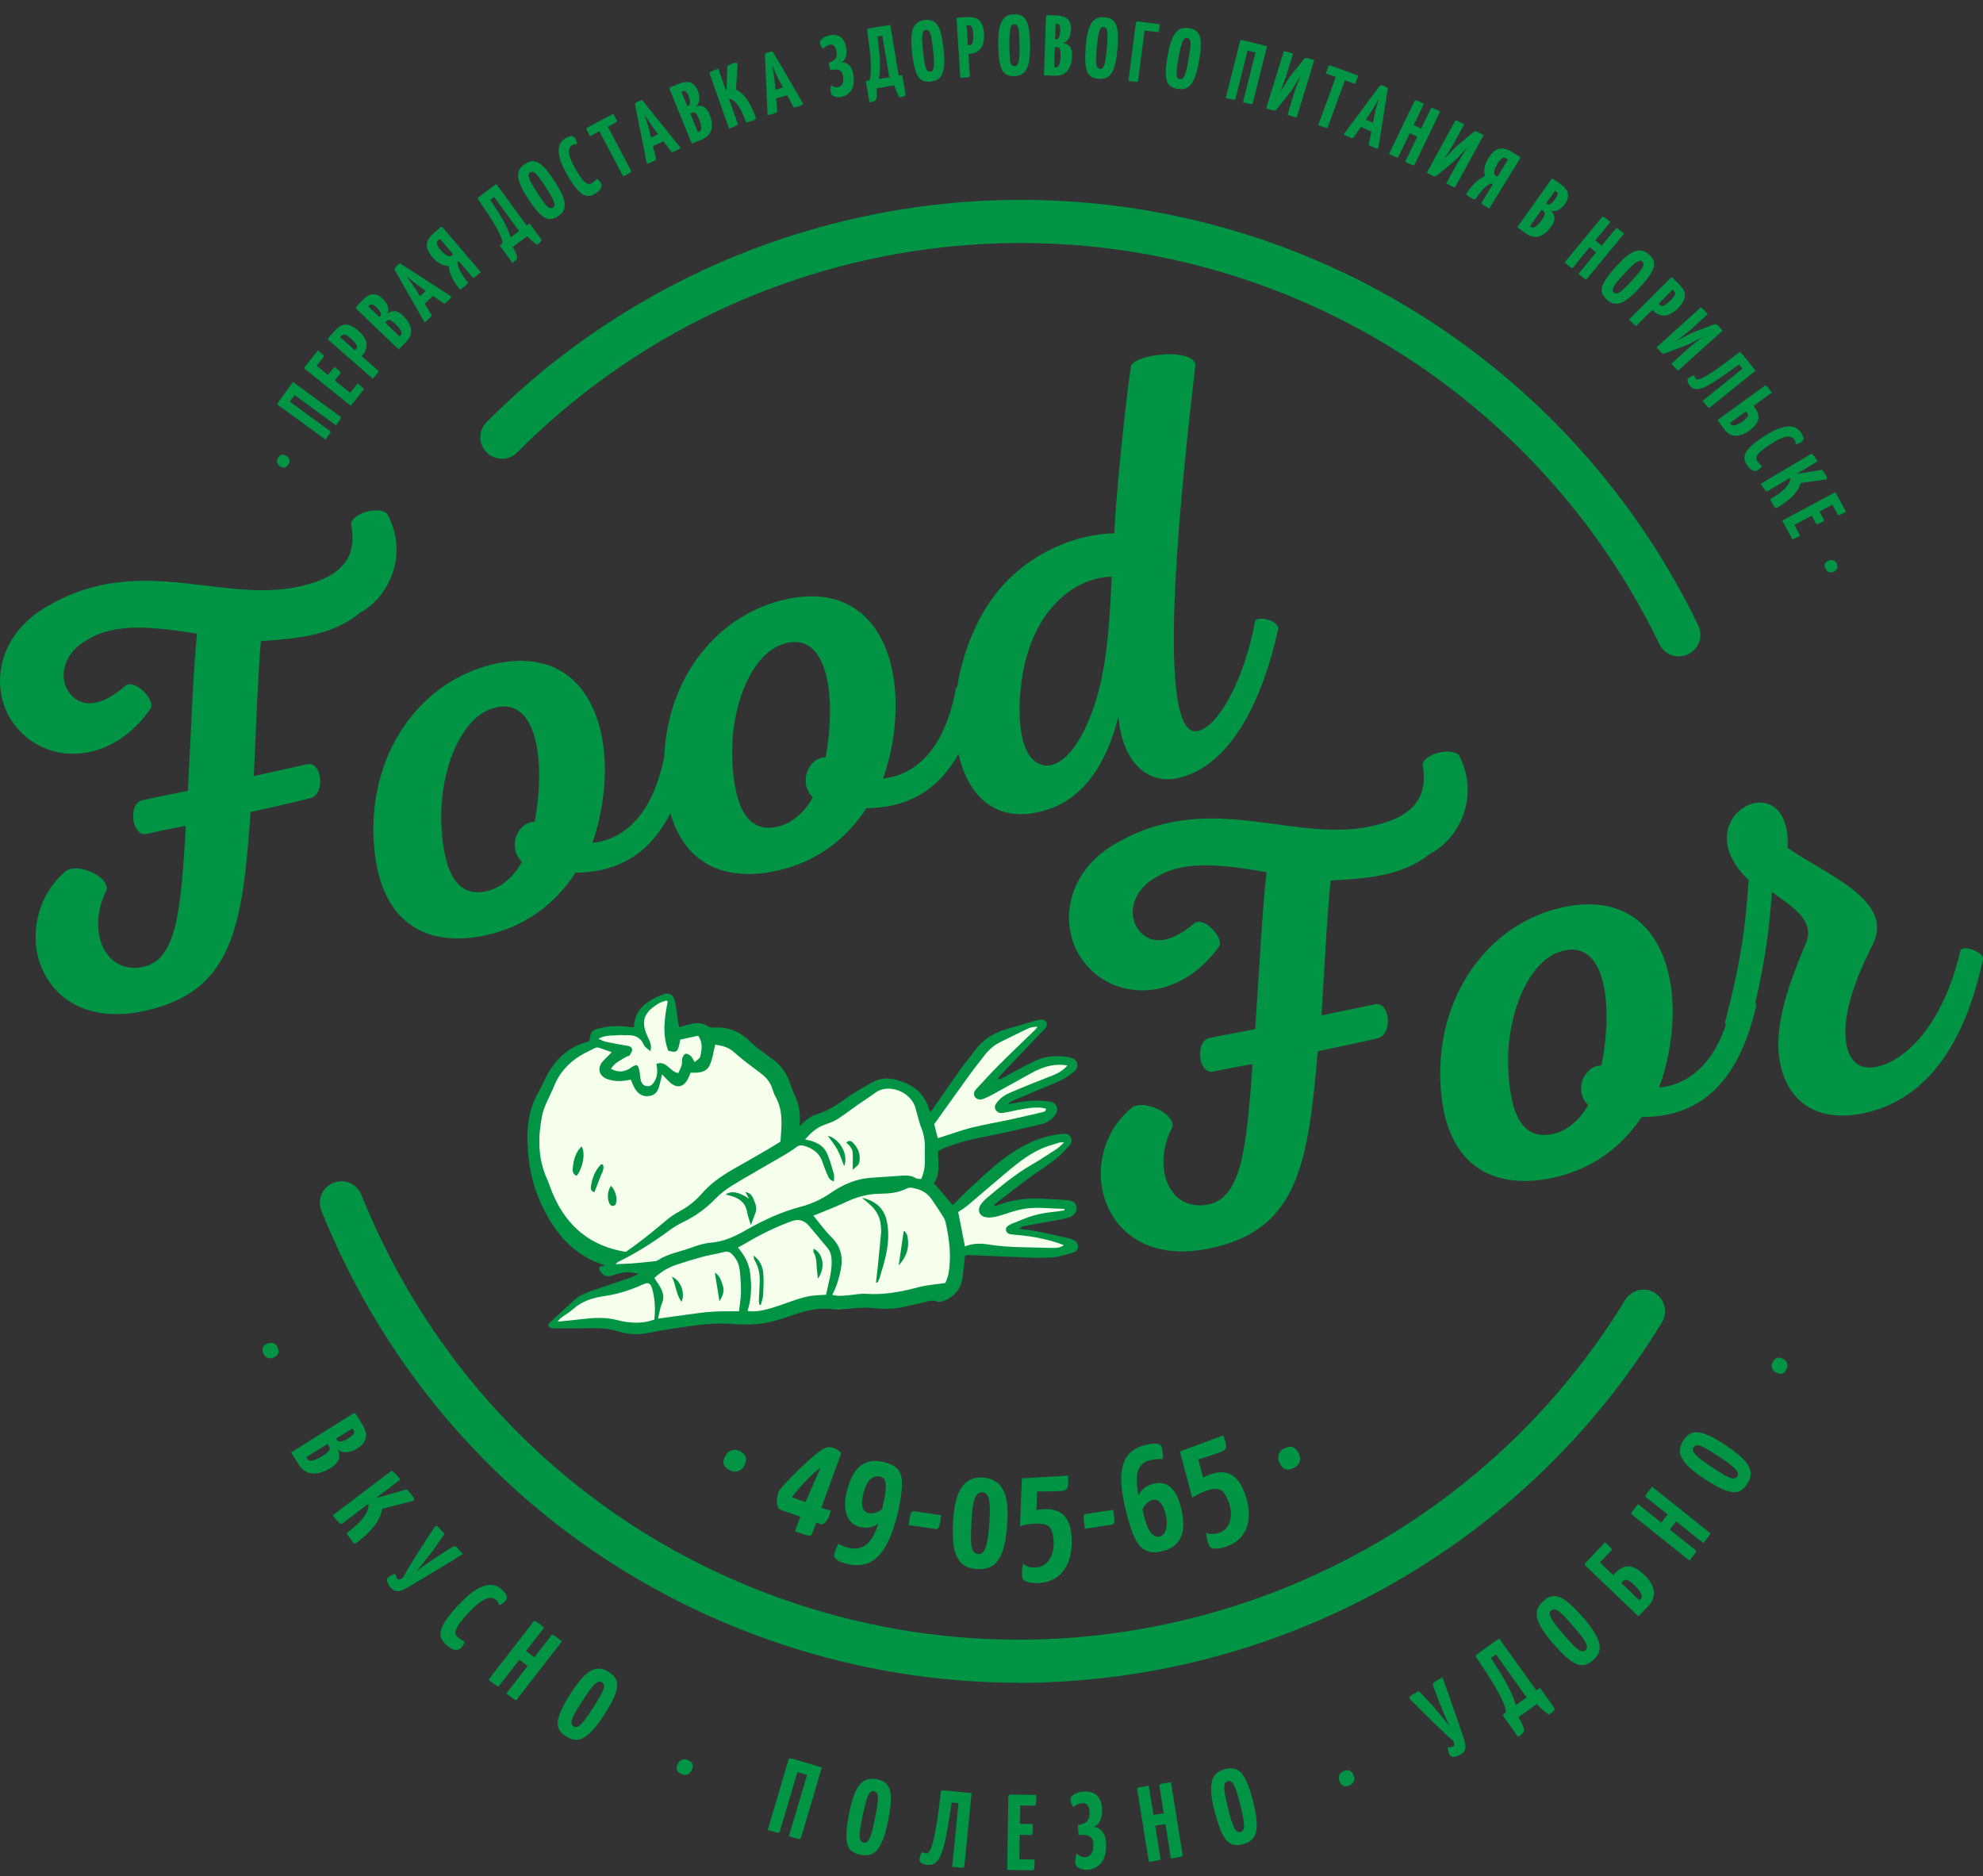 <?xml version="1.0" encoding="UTF-8"?> <svg xmlns="http://www.w3.org/2000/svg" width="130" height="123" viewBox="0 0 130 123" fill="none"><rect x="0" y="0" width="130" height="123" fill="#333333" stroke="none"/><path d="M2.354 61.855C2.22 60.14 2.841 58.383 4.267 57.141C4.973 56.498 7.118 57.402 6.998 58.319C5.587 61.099 6.963 64 9.489 63.358C11.634 62.8 11.867 59.469 12.185 54.134C11.444 54.261 10.287 54.515 9.588 54.67C8.663 54.875 8.325 52.638 9.376 52.448C10.301 52.243 11.43 52.031 12.319 51.834C12.573 46.957 12.665 44.064 12.912 41.538C10.138 41.1 7.605 40.811 5.819 41.89C4.182 42.737 3.879 44.269 4.408 45.2C5.001 46.245 6.306 46.64 8.205 44.967C8.861 44.459 10.145 45.87 9.898 46.414C7.231 50.288 2.87 50.161 0.894 47.437C-0.673 45.313 -0.348 41.636 3.223 39.675C9.44 36.111 14.923 39.837 20.209 38.298C22.58 37.649 23.42 36.33 23.017 34.353C23.067 33.655 24.817 33.147 25.374 33.669C26.793 36.231 25.6 39.089 23.582 40.183C21.768 41.679 19.461 41.869 17.104 42.024C16.899 44.382 16.835 46.661 16.638 50.874L20.11 50.105C21.105 49.844 21.352 52.059 20.357 52.321C19.249 52.61 17.661 52.956 16.426 53.231C15.904 60.761 15.255 64.953 9.588 66.244C5.078 67.281 2.616 64.755 2.34 61.855H2.354Z" fill="#009444"></path><path d="M38.838 55.263C40.771 55.037 42.804 53.612 43.601 49.349C43.728 48.834 45.245 49.272 45.125 49.822C43.834 55.863 40.679 57.168 37.73 57.211C36.368 59.293 34.42 60.739 31.872 61.304C28.125 62.136 24.618 60.725 24.477 54.6C24.378 49.032 27.737 44.642 32.275 43.556C39.12 41.918 40.919 49.13 38.838 55.263ZM28.923 53.654C28.986 56.152 29.487 58.954 31.887 58.425C32.853 58.213 33.7 57.458 34.215 56.491C33.234 55.531 33.919 53.887 35.055 53.873C35.775 49.984 35.246 45.609 32.388 46.407C30.136 47.028 28.866 50.627 28.93 53.654H28.923Z" fill="#009444"></path><path d="M57.907 51.036C59.841 50.811 61.873 49.385 62.671 45.123C62.798 44.608 64.315 45.045 64.195 45.596C62.904 51.636 59.749 52.942 56.799 52.984C55.437 55.066 53.49 56.513 50.942 57.077C47.195 57.91 43.687 56.499 43.539 50.373C43.44 44.805 46.8 40.416 51.337 39.329C58.182 37.692 59.982 44.904 57.9 51.036H57.907ZM47.992 49.428C48.056 51.926 48.557 54.727 50.956 54.198C51.923 53.986 52.77 53.231 53.285 52.264C52.304 51.305 52.989 49.66 54.125 49.646C54.844 45.758 54.315 41.383 51.457 42.18C49.206 42.801 47.936 46.4 47.999 49.428H47.992Z" fill="#009444"></path><path d="M78.369 23.902C77.663 30.049 75.476 48.679 78.546 47.917C80.042 47.543 81.672 44.106 82.265 40.776C82.392 40.26 83.916 40.733 83.789 41.248C82.808 45.758 80.747 50.182 77.282 50.994C75.243 51.488 73.57 49.957 73.316 46.972C72.681 49.583 71.256 52.49 68.221 53.203C62.505 54.636 61.193 46.703 64.043 40.924C66.118 36.577 70.303 35.003 73.048 34.961C73.21 31.849 73.761 26.662 74.142 23.987C74.488 23.183 78.172 22.808 78.376 23.902H78.369ZM67.445 42.568C66.612 45.024 66.457 49.427 68.137 50.07C69.583 50.761 71.475 48.319 72.286 44.128C72.597 42.603 72.78 40.331 72.872 37.805C70.896 37.84 68.546 39.294 67.445 42.568Z" fill="#009444"></path><path d="M66.771 110.309C62.311 110.309 57.801 109.702 53.362 108.439C38.578 104.24 26.807 93.64 21.07 79.371C20.78 78.651 21.126 77.826 21.853 77.536C22.573 77.247 23.399 77.593 23.688 78.32C29.101 91.777 40.194 101.77 54.132 105.729C74.166 111.417 95.711 102.984 106.537 85.221C106.939 84.558 107.807 84.346 108.477 84.748C109.141 85.151 109.353 86.026 108.95 86.689C99.868 101.6 83.665 110.316 66.771 110.316V110.309Z" fill="#009444"></path><path d="M110.057 43.034C109.535 43.034 109.027 42.737 108.787 42.236C103.014 30.268 92.379 21.327 79.606 17.699C63.347 13.077 45.832 17.664 33.906 29.661C33.355 30.211 32.466 30.218 31.908 29.661C31.351 29.104 31.351 28.221 31.908 27.664C44.562 14.94 63.142 10.078 80.383 14.975C93.932 18.822 105.209 28.313 111.335 41.002C111.673 41.7 111.377 42.547 110.678 42.886C110.481 42.984 110.269 43.027 110.064 43.027L110.057 43.034Z" fill="#009444"></path><path d="M18.225 30.013C18.387 29.759 18.578 29.766 18.789 29.893C18.973 30.013 19.05 30.232 18.909 30.444C18.74 30.705 18.571 30.705 18.359 30.564C18.175 30.444 18.091 30.218 18.225 30.006V30.013Z" fill="#009444"></path><path d="M19.313 25.899L19.003 26.33L21.621 28.242C21.713 28.306 21.706 28.313 21.339 28.821L18.241 26.556C18.149 26.492 18.156 26.478 18.523 25.977L19.207 25.039L22.305 27.304C22.397 27.367 22.39 27.374 22.023 27.883L19.313 25.899Z" fill="#009444"></path><path d="M22.947 25.759L23.448 25.137C23.864 25.469 23.885 25.49 23.815 25.575L22.996 26.598L20.004 24.199C20.004 24.199 19.919 24.121 19.99 24.037L20.837 22.978C21.232 23.296 21.274 23.331 21.204 23.416L20.752 23.98L21.5 24.58L21.931 24.051C22.298 24.347 22.382 24.411 22.312 24.495L21.952 24.947L22.954 25.751L22.947 25.759Z" fill="#009444"></path><path d="M21.89 21.744C22.355 21.208 22.793 21.073 23.491 21.68C24.261 22.351 24.084 22.922 23.738 23.318L23.71 23.346L24.769 24.277C24.854 24.355 24.854 24.355 24.437 24.828L21.551 22.301C21.494 22.252 21.48 22.217 21.544 22.139L21.89 21.737V21.744ZM23.343 22.88C23.456 22.746 23.435 22.577 22.962 22.16C22.694 21.92 22.511 21.864 22.398 21.998L22.299 22.111L23.273 22.965L23.35 22.88H23.343Z" fill="#009444"></path><path d="M23.376 20.247C23.32 20.197 23.32 20.141 23.404 20.056L23.786 19.661C24.11 19.322 24.555 19.075 25.084 19.583C25.5 19.979 25.522 20.381 25.373 20.585C25.585 20.402 25.938 20.226 26.411 20.684C26.947 21.199 27.18 21.828 26.651 22.378L26.143 22.914L23.376 20.261V20.247ZM24.865 20.783L24.943 20.705C25.035 20.607 24.943 20.402 24.703 20.176C24.421 19.901 24.301 19.915 24.23 19.993L24.138 20.084L24.865 20.776V20.783ZM26.199 22.06L26.277 21.976C26.397 21.849 26.277 21.581 25.938 21.263C25.571 20.91 25.458 20.931 25.338 21.058L25.253 21.15L26.199 22.06Z" fill="#009444"></path><path d="M29.537 19.407C29.6 19.45 29.593 19.506 29.41 19.683C29.346 19.739 29.262 19.824 29.135 19.923L28.387 19.401L27.843 19.916L28.267 20.6C28.309 20.671 28.323 20.706 28.14 20.882C28.076 20.939 27.949 21.052 27.836 21.143L25.888 17.714C25.839 17.643 25.888 17.552 25.994 17.453C26.072 17.382 26.157 17.305 26.227 17.262L29.544 19.407H29.537ZM27.907 19.069L27.469 18.758C27.222 18.582 26.898 18.321 26.629 18.081C26.841 18.363 27.088 18.702 27.25 18.963L27.533 19.422L27.907 19.069Z" fill="#009444"></path><path d="M30.032 17.162C30.032 17.162 29.996 17.191 29.982 17.205C30.018 17.445 30.088 17.755 30.617 18.447C30.688 18.531 30.695 18.567 30.49 18.743C30.413 18.807 30.279 18.912 30.166 18.997C29.58 18.305 29.425 17.734 29.411 17.43C29.114 17.445 28.726 17.296 28.359 16.873C27.759 16.167 27.929 15.709 28.472 15.25L28.874 14.904C28.959 14.834 29.03 14.918 29.03 14.918L31.521 17.84C31.034 18.256 31.041 18.249 30.963 18.164L30.081 17.127L30.032 17.169V17.162ZM28.846 15.666C28.846 15.666 28.79 15.694 28.719 15.751C28.585 15.864 28.613 16.069 28.846 16.344C29.185 16.746 29.404 16.831 29.545 16.788C29.573 16.781 29.601 16.767 29.622 16.746C29.679 16.697 29.693 16.654 29.693 16.654L28.846 15.659V15.666Z" fill="#009444"></path><path d="M32.544 12.075L34.527 14.785L34.718 14.644L35.452 15.646C35.557 15.794 35.452 15.864 35.205 16.048C35.014 15.9 34.809 15.759 34.562 15.491L33.61 16.189C33.793 16.507 33.857 16.648 33.899 16.817C33.934 16.965 33.843 17.05 33.596 17.227L32.819 16.168C32.749 16.069 32.805 16.048 32.953 15.928C32.862 15.349 32.361 14.545 31.352 13.077C31.281 12.985 31.274 12.992 31.796 12.611L32.53 12.068L32.544 12.075ZM34.033 15.152L32.396 12.922L32.142 13.105C32.848 14.15 33.271 14.877 33.476 15.554L34.033 15.145V15.152Z" fill="#009444"></path><path d="M34.414 10.748C35.028 10.346 35.487 10.55 36.341 11.856C37.209 13.182 37.202 13.768 36.581 14.171C35.96 14.573 35.522 14.41 34.612 13.013C33.772 11.729 33.807 11.143 34.414 10.748ZM36.249 13.606C36.482 13.458 36.312 13.091 35.769 12.258C35.233 11.439 35.007 11.143 34.746 11.305C34.527 11.447 34.682 11.813 35.289 12.738C35.769 13.472 36.009 13.761 36.249 13.606Z" fill="#009444"></path><path d="M37.711 9.076C37.788 9.21 37.817 9.344 37.824 9.45C37.739 9.443 37.626 9.45 37.52 9.513C37.245 9.676 37.139 10.078 37.76 11.136C38.261 11.983 38.515 12.174 38.791 12.012C38.939 11.92 39.066 11.821 39.129 11.715C39.214 11.772 39.32 11.877 39.39 11.99C39.524 12.216 39.376 12.484 39.009 12.703C38.459 13.028 38.021 12.88 37.217 11.518C36.278 9.923 36.638 9.316 37.076 9.062C37.492 8.822 37.619 8.928 37.704 9.076H37.711Z" fill="#009444"></path><path d="M40.208 7.452L40.427 7.869C40.469 7.946 40.448 7.981 40.377 8.024L39.848 8.306L41.365 11.178C41.415 11.277 41.408 11.284 40.857 11.573L39.291 8.602L38.684 8.927L38.465 8.511C38.43 8.44 38.444 8.398 38.514 8.355L40.208 7.459V7.452Z" fill="#009444"></path><path d="M44.584 9.626C44.634 9.683 44.606 9.739 44.38 9.845C44.302 9.88 44.196 9.93 44.041 9.993L43.491 9.259L42.813 9.577L42.997 10.36C43.018 10.438 43.018 10.48 42.785 10.593C42.707 10.629 42.552 10.699 42.411 10.741L41.635 6.874C41.613 6.79 41.684 6.719 41.811 6.662C41.91 6.62 42.016 6.578 42.093 6.557L44.577 9.633L44.584 9.626ZM43.138 8.801L42.82 8.37C42.637 8.123 42.418 7.777 42.234 7.467C42.347 7.806 42.481 8.201 42.552 8.497L42.679 9.02L43.145 8.801H43.138Z" fill="#009444"></path><path d="M43.906 5.857C43.878 5.787 43.892 5.737 44.012 5.695L44.527 5.483C44.965 5.307 45.465 5.264 45.741 5.942C45.959 6.471 45.818 6.852 45.6 6.972C45.868 6.895 46.263 6.873 46.51 7.487C46.792 8.179 46.743 8.842 46.037 9.132L45.353 9.414L43.906 5.864V5.857ZM45.049 6.951L45.148 6.909C45.275 6.859 45.268 6.626 45.148 6.33C45 5.963 44.887 5.928 44.795 5.97L44.675 6.02L45.056 6.951H45.049ZM45.748 8.659L45.854 8.616C46.016 8.553 46.009 8.257 45.833 7.826C45.642 7.353 45.529 7.332 45.367 7.396L45.254 7.445L45.748 8.659Z" fill="#009444"></path><path d="M47.675 4.333C47.809 4.248 47.943 4.191 48.042 4.156C48.254 4.079 48.352 4.093 48.352 4.213L48.254 5.871C48.769 6.097 49.206 6.746 49.545 7.692C49.58 7.79 49.545 7.826 49.34 7.903C49.206 7.953 49.065 7.995 48.91 8.037C48.684 7.388 48.409 6.774 47.985 6.541C47.922 6.506 47.851 6.485 47.788 6.478L48.367 8.115C48.39 8.186 48.2 8.292 47.795 8.433L46.518 4.812C46.494 4.742 46.685 4.636 47.089 4.495L47.626 6.019L47.682 4.333H47.675Z" fill="#009444"></path><path d="M52.629 6.775C52.664 6.838 52.629 6.888 52.389 6.965C52.304 6.986 52.191 7.022 52.036 7.057L51.606 6.245L50.886 6.457L50.95 7.262C50.95 7.339 50.95 7.382 50.709 7.459C50.625 7.48 50.462 7.523 50.321 7.551L50.145 3.613C50.138 3.529 50.215 3.472 50.357 3.43C50.462 3.401 50.568 3.373 50.653 3.366L52.643 6.782L52.629 6.775ZM51.331 5.737L51.077 5.265C50.935 4.996 50.766 4.615 50.632 4.284C50.695 4.636 50.759 5.046 50.787 5.349L50.83 5.886L51.324 5.737H51.331Z" fill="#009444"></path><path d="M54.322 4.108C54.661 3.988 54.95 3.882 54.823 3.296C54.752 2.972 54.576 2.894 54.392 2.936C54.202 2.979 54.054 3.085 53.962 3.212C53.863 3.092 53.779 2.965 53.75 2.816C53.722 2.703 53.877 2.428 54.392 2.315C54.936 2.195 55.324 2.456 55.444 3.007C55.564 3.55 55.444 3.826 55.31 3.967C55.282 3.995 55.253 4.051 55.141 4.094C55.211 4.08 55.267 4.08 55.31 4.087C55.514 4.122 55.811 4.277 55.917 4.771C56.136 5.773 55.691 6.239 55.162 6.352C54.802 6.43 54.512 6.288 54.463 6.07C54.435 5.928 54.449 5.731 54.47 5.59C54.632 5.696 54.788 5.752 54.964 5.71C55.162 5.667 55.366 5.442 55.253 4.926C55.162 4.51 54.816 4.517 54.428 4.602L54.322 4.108Z" fill="#009444"></path><path d="M58.366 1.652L58.917 4.961L59.15 4.919L59.354 6.14C59.382 6.316 59.255 6.337 58.952 6.387C58.846 6.168 58.733 5.949 58.634 5.596L57.47 5.787C57.491 6.154 57.484 6.309 57.449 6.479C57.413 6.627 57.294 6.662 56.997 6.711L56.778 5.42C56.757 5.3 56.821 5.307 57.004 5.265C57.181 4.707 57.096 3.762 56.856 1.997C56.835 1.884 56.828 1.884 57.463 1.779L58.366 1.63V1.652ZM58.303 5.067L57.844 2.343L57.533 2.393C57.689 3.642 57.745 4.488 57.618 5.18L58.296 5.067H58.303Z" fill="#009444"></path><path d="M60.632 1.314C61.359 1.229 61.676 1.624 61.853 3.17C62.029 4.743 61.761 5.265 61.027 5.343C60.293 5.428 59.976 5.082 59.792 3.424C59.623 1.899 59.912 1.391 60.639 1.314H60.632ZM60.985 4.694C61.26 4.666 61.281 4.263 61.168 3.268C61.055 2.294 60.992 1.927 60.688 1.963C60.427 1.991 60.399 2.386 60.526 3.487C60.625 4.362 60.703 4.729 60.992 4.694H60.985Z" fill="#009444"></path><path d="M63.339 1.123C64.045 1.08 64.454 1.292 64.51 2.21C64.574 3.226 64.045 3.508 63.523 3.536H63.487L63.579 4.948C63.579 5.061 63.579 5.061 62.958 5.103L62.711 1.271C62.711 1.193 62.718 1.158 62.817 1.151L63.346 1.116L63.339 1.123ZM63.558 2.958C63.734 2.943 63.833 2.809 63.798 2.181C63.776 1.821 63.692 1.652 63.515 1.659H63.367L63.452 2.965H63.565L63.558 2.958Z" fill="#009444"></path><path d="M66.489 0.939C67.223 0.925 67.499 1.348 67.527 2.901C67.555 4.488 67.23 4.975 66.496 4.99C65.755 5.004 65.473 4.63 65.445 2.957C65.417 1.426 65.763 0.946 66.489 0.939ZM66.518 4.333C66.793 4.333 66.849 3.931 66.835 2.936C66.821 1.955 66.786 1.581 66.482 1.588C66.221 1.588 66.158 1.983 66.172 3.091C66.186 3.973 66.228 4.34 66.518 4.34V4.333Z" fill="#009444"></path><path d="M68.576 1.101C68.576 1.031 68.611 0.988 68.738 0.995L69.288 1.017C69.761 1.031 70.234 1.2 70.213 1.934C70.192 2.513 69.916 2.795 69.662 2.816C69.938 2.851 70.304 2.993 70.283 3.656C70.262 4.397 69.945 4.99 69.182 4.961L68.441 4.94L68.568 1.108L68.576 1.101ZM69.112 4.411H69.225C69.401 4.418 69.514 4.15 69.528 3.684C69.542 3.176 69.451 3.105 69.274 3.098H69.147L69.105 4.411H69.112ZM69.168 2.569H69.274C69.408 2.576 69.493 2.364 69.507 2.047C69.521 1.652 69.429 1.574 69.331 1.574H69.204L69.168 2.576V2.569Z" fill="#009444"></path><path d="M72.414 1.137C73.148 1.193 73.381 1.638 73.254 3.19C73.127 4.771 72.76 5.23 72.026 5.166C71.292 5.11 71.045 4.708 71.179 3.042C71.306 1.511 71.688 1.073 72.414 1.13V1.137ZM72.111 4.517C72.386 4.538 72.478 4.15 72.562 3.155C72.64 2.174 72.647 1.8 72.344 1.779C72.083 1.758 71.984 2.139 71.892 3.24C71.822 4.115 71.829 4.489 72.118 4.517H72.111Z" fill="#009444"></path><path d="M73.977 5.307L74.464 1.503C74.464 1.503 74.485 1.39 74.591 1.405L76.037 1.588C75.974 2.089 75.967 2.117 75.854 2.103L75.035 1.997L74.612 5.272C74.612 5.272 74.598 5.385 74.499 5.371L73.97 5.3L73.977 5.307Z" fill="#009444"></path><path d="M77.961 1.849C78.681 1.976 78.879 2.442 78.61 3.973C78.335 5.533 77.933 5.956 77.199 5.829C76.472 5.702 76.26 5.279 76.55 3.635C76.818 2.124 77.241 1.722 77.954 1.849H77.961ZM77.347 5.187C77.622 5.236 77.749 4.855 77.919 3.874C78.088 2.908 78.124 2.534 77.827 2.484C77.573 2.442 77.432 2.809 77.241 3.903C77.086 4.771 77.065 5.145 77.347 5.194V5.187Z" fill="#009444"></path><path d="M82.303 3.445L81.788 3.318L80.998 6.465C80.969 6.571 80.962 6.571 80.356 6.423L81.294 2.704C81.322 2.591 81.329 2.598 81.936 2.746L83.065 3.028L82.127 6.747C82.099 6.86 82.091 6.853 81.485 6.705L82.303 3.452V3.445Z" fill="#009444"></path><path d="M83.692 7.155C83.587 7.282 83.601 7.289 83.008 7.106L84.137 3.436C84.172 3.33 84.158 3.323 84.772 3.514L84.335 4.932C84.264 5.151 84.059 5.694 83.932 6.019C84.13 5.716 84.462 5.165 84.546 5.045L85.471 3.888C85.577 3.761 85.584 3.761 86.162 3.944L85.033 7.614C84.998 7.72 85.012 7.727 84.398 7.536L84.822 6.153C84.892 5.913 85.139 5.25 85.28 4.939C85.132 5.2 84.737 5.857 84.603 6.019L83.692 7.162V7.155Z" fill="#009444"></path><path d="M89.043 4.962L88.881 5.406C88.853 5.491 88.81 5.498 88.733 5.47L88.168 5.265L87.053 8.321C87.018 8.427 87.004 8.42 86.418 8.208L87.568 5.046L86.919 4.814L87.081 4.369C87.11 4.298 87.152 4.277 87.23 4.298L89.029 4.955L89.043 4.962Z" fill="#009444"></path><path d="M90.362 9.668C90.348 9.746 90.292 9.76 90.059 9.668C89.981 9.633 89.868 9.591 89.727 9.513L89.904 8.617L89.212 8.327L88.753 8.991C88.711 9.054 88.676 9.089 88.443 8.991C88.365 8.955 88.21 8.885 88.083 8.814L90.433 5.646C90.482 5.575 90.581 5.575 90.715 5.632C90.814 5.674 90.913 5.723 90.983 5.766L90.37 9.668H90.362ZM90.01 8.038L90.115 7.516C90.172 7.212 90.285 6.817 90.391 6.478C90.214 6.789 90.01 7.149 89.84 7.403L89.537 7.847L90.01 8.045V8.038Z" fill="#009444"></path><path d="M92.741 10.783C92.692 10.882 92.699 10.889 92.12 10.607L92.91 8.963L92.424 8.73L91.683 10.268C91.633 10.367 91.64 10.374 91.061 10.092L92.727 6.634C92.776 6.535 92.762 6.528 93.348 6.803L92.678 8.2L93.165 8.433L93.793 7.135C93.842 7.036 93.828 7.029 94.414 7.304L92.748 10.762L92.741 10.783Z" fill="#009444"></path><path d="M94.193 11.503C94.066 11.609 94.073 11.609 93.537 11.32L95.379 7.954C95.435 7.855 95.421 7.848 95.986 8.158L95.273 9.457C95.16 9.661 94.85 10.148 94.659 10.438C94.913 10.177 95.351 9.711 95.457 9.612L96.593 8.666C96.72 8.561 96.727 8.568 97.263 8.857L95.421 12.223C95.365 12.322 95.379 12.329 94.814 12.018L95.513 10.748C95.633 10.529 96.007 9.93 96.205 9.654C96.007 9.88 95.485 10.445 95.323 10.572L94.201 11.51L94.193 11.503Z" fill="#009444"></path><path d="M97.798 12.053C97.798 12.053 97.763 12.032 97.742 12.018C97.523 12.124 97.255 12.286 96.761 13.006C96.704 13.098 96.669 13.112 96.443 12.978C96.359 12.928 96.217 12.829 96.105 12.745C96.577 11.969 97.071 11.651 97.361 11.545C97.255 11.27 97.276 10.854 97.572 10.374C98.059 9.583 98.546 9.612 99.153 9.979L99.605 10.254C99.704 10.31 99.64 10.409 99.64 10.409L97.629 13.676C97.078 13.338 97.093 13.345 97.149 13.253L97.862 12.089L97.805 12.053H97.798ZM98.857 10.466C98.857 10.466 98.814 10.416 98.737 10.374C98.588 10.282 98.398 10.374 98.207 10.677C97.932 11.122 97.918 11.355 98.003 11.475C98.024 11.503 98.045 11.517 98.066 11.531C98.13 11.566 98.172 11.573 98.172 11.573L98.857 10.466Z" fill="#009444"></path><path d="M101.683 11.771C101.725 11.715 101.774 11.701 101.88 11.771L102.332 12.089C102.72 12.364 103.016 12.766 102.593 13.366C102.261 13.832 101.866 13.917 101.647 13.797C101.859 13.98 102.085 14.305 101.704 14.841C101.273 15.448 100.688 15.766 100.067 15.321L99.467 14.891L101.697 11.764L101.683 11.771ZM100.3 14.827L100.391 14.891C100.532 14.989 100.779 14.827 101.048 14.453C101.344 14.037 101.302 13.931 101.16 13.825L101.062 13.754L100.3 14.827ZM101.365 13.324L101.45 13.387C101.563 13.465 101.746 13.338 101.937 13.077C102.17 12.752 102.134 12.639 102.05 12.583L101.944 12.505L101.358 13.324H101.365Z" fill="#009444"></path><path d="M104.032 18.271C103.962 18.356 103.969 18.363 103.475 17.954L104.632 16.549L104.216 16.203L103.129 17.523C103.058 17.608 103.065 17.615 102.571 17.206L105.013 14.242C105.084 14.157 105.077 14.15 105.571 14.559L104.583 15.759L104.999 16.105L105.916 14.997C105.987 14.912 105.98 14.905 106.474 15.314L104.032 18.278V18.271Z" fill="#009444"></path><path d="M108.111 16.69C108.655 17.184 108.57 17.678 107.518 18.828C106.453 20 105.881 20.141 105.338 19.64C104.794 19.139 104.844 18.68 105.966 17.445C106.996 16.309 107.575 16.196 108.111 16.69ZM105.804 19.181C106.008 19.364 106.319 19.117 106.996 18.376C107.66 17.649 107.885 17.353 107.66 17.148C107.469 16.972 107.151 17.212 106.403 18.031C105.811 18.68 105.592 18.983 105.804 19.174V19.181Z" fill="#009444"></path><path d="M110.051 18.609C110.552 19.11 110.658 19.555 110.002 20.211C109.275 20.931 108.718 20.712 108.351 20.345L108.322 20.317L107.32 21.312C107.243 21.39 107.236 21.39 106.791 20.945L109.508 18.235C109.564 18.179 109.6 18.165 109.67 18.235L110.044 18.609H110.051ZM108.816 19.985C108.936 20.112 109.113 20.098 109.557 19.654C109.811 19.4 109.882 19.223 109.762 19.096L109.656 18.99L108.739 19.908L108.816 19.985Z" fill="#009444"></path><path d="M109.154 23.162C108.999 23.218 109.006 23.225 108.597 22.767L111.448 20.198C111.532 20.12 111.525 20.113 111.956 20.593L110.855 21.588C110.686 21.743 110.227 22.096 109.952 22.315C110.276 22.153 110.841 21.856 110.982 21.793L112.365 21.27C112.52 21.214 112.52 21.221 112.93 21.673L110.079 24.241C109.994 24.319 110.001 24.326 109.571 23.846L110.643 22.872C110.827 22.703 111.377 22.265 111.652 22.068C111.391 22.216 110.714 22.576 110.516 22.647L109.147 23.162H109.154Z" fill="#009444"></path><path d="M115.091 24.297L112.106 26.704C112.021 26.774 112.021 26.781 111.619 26.28L114.23 24.17L114.004 23.895C112.042 25.314 111.245 25.864 110.779 25.285C110.666 25.144 110.553 24.897 110.666 24.805C110.786 24.707 110.948 24.629 111.061 24.601C111.075 24.678 111.139 24.777 111.174 24.827C111.386 25.088 112.656 24.149 113.99 23.112C114.074 23.041 114.067 23.034 114.477 23.535L115.084 24.29L115.091 24.297Z" fill="#009444"></path><path d="M115.69 25.278C115.751 25.236 115.908 25.386 116.162 25.73L114.956 26.612L115.047 26.739C115.457 27.303 115.323 27.762 114.695 28.221C113.975 28.743 113.389 28.63 113.043 28.15L112.599 27.536L115.704 25.278H115.69ZM113.417 27.727C113.417 27.727 113.431 27.762 113.474 27.826C113.58 27.967 113.862 27.889 114.264 27.6C114.617 27.346 114.645 27.204 114.539 27.063C114.49 27 114.455 26.972 114.455 26.972L113.41 27.734L113.417 27.727Z" fill="#009444"></path><path d="M118.089 28.983C117.962 29.068 117.828 29.103 117.722 29.117C117.722 29.033 117.708 28.92 117.637 28.821C117.461 28.553 117.052 28.468 116.028 29.146C115.21 29.689 115.033 29.95 115.203 30.218C115.301 30.366 115.407 30.479 115.513 30.543C115.457 30.635 115.365 30.747 115.252 30.818C115.033 30.966 114.758 30.832 114.525 30.472C114.172 29.943 114.299 29.491 115.619 28.623C117.165 27.607 117.786 27.939 118.068 28.362C118.329 28.765 118.23 28.899 118.082 28.99L118.089 28.983Z" fill="#009444"></path><path d="M119.438 30.797C119.544 30.91 119.628 31.03 119.685 31.121C119.798 31.319 119.805 31.418 119.685 31.432L118.041 31.665C117.921 32.215 117.37 32.773 116.509 33.288C116.424 33.337 116.375 33.323 116.262 33.126C116.192 33.006 116.114 32.871 116.043 32.73C116.636 32.377 117.187 31.989 117.335 31.531C117.356 31.46 117.363 31.39 117.356 31.319L115.86 32.208C115.794 32.246 115.653 32.081 115.437 31.714L118.732 29.752C118.798 29.715 118.939 29.879 119.156 30.246L117.772 31.072L119.438 30.797Z" fill="#009444"></path><path d="M117.638 34.417L118.012 35.116C117.547 35.37 117.518 35.384 117.462 35.285L116.841 34.128L120.221 32.314C120.221 32.314 120.327 32.265 120.376 32.356L121.019 33.549C120.574 33.789 120.518 33.817 120.468 33.718L120.129 33.083L119.283 33.535L119.607 34.135C119.191 34.361 119.099 34.41 119.05 34.311L118.774 33.803L117.638 34.41V34.417Z" fill="#009444"></path><path d="M120.409 36.944C120.536 37.219 120.431 37.374 120.205 37.48C120.007 37.572 119.781 37.516 119.676 37.283C119.549 37 119.64 36.859 119.873 36.753C120.071 36.662 120.311 36.711 120.417 36.944H120.409Z" fill="#009444"></path><path d="M18.197 88.326C18.352 88.671 18.218 88.869 17.936 88.996C17.682 89.109 17.407 89.031 17.272 88.742C17.117 88.389 17.237 88.213 17.526 88.079C17.78 87.966 18.07 88.036 18.204 88.326H18.197Z" fill="#009444"></path><path d="M23.143 92.673C23.22 92.623 23.284 92.63 23.369 92.764L23.735 93.35C24.053 93.851 24.208 94.458 23.432 94.945C22.825 95.326 22.331 95.234 22.134 94.994C22.289 95.305 22.395 95.785 21.696 96.222C20.906 96.716 20.08 96.801 19.572 95.996L19.085 95.213L23.15 92.666L23.143 92.673ZM20.08 95.531L20.158 95.651C20.27 95.834 20.637 95.764 21.124 95.46C21.661 95.121 21.668 94.973 21.555 94.79L21.47 94.656L20.08 95.531ZM22.042 94.31L22.112 94.423C22.204 94.564 22.479 94.507 22.825 94.296C23.241 94.035 23.263 93.886 23.192 93.781L23.107 93.639L22.042 94.303V94.31Z" fill="#009444"></path><path d="M26.65 97.641C26.799 97.768 26.919 97.903 27.003 98.008C27.173 98.234 27.194 98.361 27.053 98.397L25.041 98.912C24.971 99.61 24.364 100.387 23.369 101.142C23.27 101.219 23.207 101.198 23.037 100.972C22.931 100.831 22.819 100.676 22.713 100.514C23.397 99.991 24.025 99.434 24.145 98.841C24.166 98.749 24.159 98.665 24.145 98.58L22.416 99.893C22.341 99.949 22.141 99.763 21.816 99.335L25.641 96.435C25.717 96.378 25.916 96.564 26.241 96.992L24.632 98.213L26.665 97.634L26.65 97.641Z" fill="#009444"></path><path d="M29.136 100.555L28.395 101.635C27.951 102.178 27.577 102.694 27.266 103.046C27.612 102.743 28.141 102.383 28.727 102.002L29.595 101.444C29.75 101.353 29.842 101.325 29.962 101.459C30.089 101.6 30.216 101.734 30.343 101.875C30.28 101.931 27.302 103.731 26.991 103.907C26.398 104.267 26.003 104.507 25.636 104.098C25.424 103.872 25.311 103.583 25.403 103.456C25.516 103.308 25.77 103.216 25.911 103.173C25.94 103.3 26.003 103.463 26.052 103.512C26.13 103.597 26.278 103.519 26.419 103.427C26.645 102.934 27.887 101.007 28.353 100.315C28.445 100.174 28.494 100.104 28.537 100.061C28.607 99.998 28.671 100.04 28.762 100.139L29.143 100.555H29.136Z" fill="#009444"></path><path d="M33.124 104.965C32.997 105.106 32.842 105.184 32.722 105.233C32.7 105.127 32.651 105 32.531 104.894C32.235 104.619 31.72 104.64 30.675 105.769C29.842 106.673 29.708 107.047 29.998 107.315C30.16 107.463 30.329 107.569 30.471 107.611C30.428 107.738 30.351 107.901 30.23 108.028C30.005 108.268 29.638 108.19 29.242 107.823C28.657 107.28 28.671 106.701 30.012 105.254C31.585 103.554 32.439 103.772 32.905 104.203C33.343 104.612 33.258 104.81 33.117 104.965H33.124Z" fill="#009444"></path><path d="M33.904 111.387C33.82 111.5 33.827 111.507 33.192 111.013L34.589 109.214L34.053 108.797L32.74 110.484C32.655 110.597 32.663 110.604 32.027 110.11L34.963 106.32C35.048 106.207 35.041 106.2 35.676 106.694L34.49 108.226L35.027 108.642L36.127 107.224C36.212 107.111 36.205 107.104 36.84 107.598L33.897 111.387H33.904Z" fill="#009444"></path><path d="M39.91 109.609C40.686 110.103 40.686 110.731 39.634 112.368C38.569 114.04 37.898 114.33 37.122 113.836C36.346 113.342 36.303 112.756 37.426 110.992C38.456 109.376 39.14 109.115 39.91 109.601V109.609ZM37.602 113.172C37.891 113.356 38.223 112.982 38.893 111.93C39.55 110.893 39.776 110.484 39.451 110.279C39.176 110.102 38.837 110.462 38.096 111.634C37.503 112.558 37.298 112.982 37.602 113.172Z" fill="#009444"></path><path d="M45.104 115.375C45.45 115.53 45.478 115.77 45.344 116.052C45.231 116.306 44.97 116.433 44.681 116.299C44.328 116.137 44.3 115.925 44.434 115.636C44.547 115.389 44.815 115.241 45.104 115.375Z" fill="#009444"></path><path d="M52.911 116.356L52.276 116.166L51.126 120.054C51.083 120.188 51.076 120.188 50.328 119.962L51.69 115.361C51.733 115.227 51.747 115.227 52.488 115.453L53.878 115.862L52.516 120.464C52.473 120.598 52.466 120.598 51.718 120.372L52.911 116.349V116.356Z" fill="#009444"></path><path d="M57.476 116.638C58.372 116.815 58.605 117.4 58.231 119.313C57.85 121.253 57.328 121.776 56.424 121.592C55.521 121.416 55.267 120.879 55.676 118.833C56.05 116.949 56.587 116.462 57.483 116.638H57.476ZM56.615 120.795C56.953 120.858 57.123 120.392 57.37 119.165C57.61 117.958 57.659 117.499 57.292 117.421C56.975 117.358 56.791 117.817 56.523 119.172C56.311 120.251 56.269 120.717 56.622 120.788L56.615 120.795Z" fill="#009444"></path><path d="M63.695 117.548L63.222 122.318C63.208 122.459 63.222 122.459 62.424 122.382L62.834 118.204L62.389 118.162C61.93 121.154 61.726 122.346 60.801 122.255C60.575 122.234 60.258 122.114 60.272 121.93C60.293 121.732 60.364 121.528 60.434 121.401C60.512 121.457 60.66 121.486 60.738 121.493C61.154 121.535 61.436 119.58 61.676 117.484C61.69 117.343 61.676 117.343 62.474 117.421L63.681 117.541L63.695 117.548Z" fill="#009444"></path><path d="M66.833 121.888L67.828 121.903C67.814 122.566 67.814 122.608 67.673 122.608L66.028 122.58L66.106 117.781C66.106 117.781 66.113 117.64 66.247 117.64L67.941 117.668C67.934 118.303 67.927 118.374 67.785 118.374L66.882 118.36L66.861 119.56L67.715 119.574C67.708 120.167 67.701 120.294 67.567 120.294L66.847 120.279L66.819 121.888H66.833Z" fill="#009444"></path><path d="M70.658 119.644C71.096 119.552 71.47 119.468 71.42 118.727C71.392 118.31 71.188 118.183 70.955 118.204C70.708 118.218 70.51 118.331 70.369 118.465C70.263 118.303 70.185 118.127 70.178 117.943C70.164 117.795 70.404 117.492 71.06 117.442C71.752 117.393 72.19 117.781 72.239 118.487C72.288 119.185 72.084 119.503 71.9 119.651C71.858 119.679 71.816 119.743 71.667 119.771C71.759 119.771 71.83 119.771 71.879 119.792C72.126 119.877 72.458 120.117 72.507 120.752C72.599 122.029 71.964 122.523 71.293 122.573C70.828 122.608 70.503 122.382 70.482 122.1C70.468 121.916 70.531 121.676 70.581 121.507C70.764 121.669 70.948 121.761 71.173 121.747C71.427 121.726 71.724 121.486 71.674 120.837C71.639 120.307 71.202 120.258 70.708 120.286L70.658 119.651V119.644Z" fill="#009444"></path><path d="M77.518 121.57C77.539 121.712 77.553 121.704 76.763 121.832L76.403 119.58L75.733 119.686L76.072 121.796C76.093 121.937 76.107 121.93 75.316 122.057L74.554 117.322C74.533 117.181 74.519 117.188 75.309 117.061L75.62 118.973L76.29 118.868L76.008 117.089C75.987 116.948 75.973 116.955 76.763 116.828L77.525 121.563L77.518 121.57Z" fill="#009444"></path><path d="M80.304 115.974C81.193 115.748 81.652 116.172 82.139 118.056C82.633 119.975 82.386 120.667 81.497 120.893C80.6 121.126 80.149 120.752 79.626 118.733C79.147 116.877 79.429 116.2 80.311 115.974H80.304ZM81.327 120.095C81.659 120.011 81.617 119.51 81.306 118.303C81.003 117.117 80.847 116.673 80.48 116.765C80.163 116.842 80.198 117.343 80.544 118.677C80.819 119.743 80.981 120.18 81.327 120.088V120.095Z" fill="#009444"></path><path d="M88.081 116.101C88.434 115.953 88.624 116.101 88.737 116.384C88.843 116.638 88.758 116.92 88.469 117.04C88.109 117.188 87.94 117.061 87.813 116.772C87.707 116.518 87.784 116.228 88.081 116.101Z" fill="#009444"></path><path d="M93.014 110.852L93.918 111.804C94.355 112.348 94.779 112.827 95.068 113.202C94.842 112.806 94.602 112.206 94.348 111.557L93.981 110.597C93.925 110.428 93.918 110.336 94.073 110.238C94.235 110.139 94.398 110.047 94.56 109.948C94.602 110.019 95.746 113.307 95.851 113.646C96.084 114.302 96.232 114.74 95.752 115.015C95.491 115.177 95.181 115.227 95.082 115.107C94.962 114.966 94.927 114.698 94.913 114.549C95.04 114.549 95.216 114.521 95.273 114.486C95.371 114.429 95.329 114.267 95.266 114.105C94.828 113.78 93.205 112.171 92.619 111.571C92.499 111.451 92.436 111.388 92.407 111.338C92.358 111.261 92.407 111.204 92.535 111.134L93.022 110.844L93.014 110.852Z" fill="#009444"></path><path d="M98.274 107.4L100.715 110.815L100.955 110.646L101.859 111.909C101.993 112.093 101.859 112.185 101.541 112.41C101.301 112.227 101.047 112.043 100.751 111.705L99.551 112.566C99.777 112.968 99.854 113.144 99.904 113.356C99.946 113.539 99.833 113.645 99.523 113.864L98.57 112.53C98.485 112.41 98.556 112.375 98.739 112.234C98.633 111.514 98.02 110.498 96.778 108.649C96.693 108.536 96.686 108.543 97.335 108.077L98.267 107.414L98.274 107.4ZM100.08 111.267L98.069 108.458L97.744 108.691C98.605 110.011 99.135 110.921 99.374 111.775L100.073 111.274L100.08 111.267Z" fill="#009444"></path><path d="M101.174 104.951C101.865 104.351 102.465 104.528 103.75 105.995C105.048 107.491 105.14 108.218 104.448 108.825C103.75 109.432 103.178 109.305 101.809 107.731C100.546 106.285 100.496 105.558 101.181 104.958L101.174 104.951ZM103.94 108.176C104.201 107.95 103.94 107.527 103.115 106.581C102.31 105.657 101.978 105.332 101.689 105.579C101.442 105.791 101.689 106.221 102.606 107.259C103.326 108.091 103.672 108.409 103.947 108.169L103.94 108.176Z" fill="#009444"></path><path d="M105.752 103.264L105.886 103.123C106.493 102.488 107.079 102.558 107.784 103.229C108.589 103.998 108.582 104.746 108.067 105.275L107.41 105.96L103.945 102.643C103.945 102.643 103.846 102.537 103.945 102.446L105.23 101.098C105.688 101.535 105.717 101.563 105.618 101.662L104.884 102.424L105.752 103.25V103.264ZM107.467 104.901C107.467 104.901 107.509 104.873 107.573 104.81C107.721 104.654 107.573 104.316 107.121 103.885C106.726 103.511 106.549 103.504 106.394 103.659C106.323 103.73 106.295 103.779 106.295 103.779L107.46 104.894L107.467 104.901Z" fill="#009444"></path><path d="M112.047 100.456C112.16 100.54 112.167 100.533 111.666 101.161L109.887 99.736L109.464 100.265L111.136 101.599C111.249 101.684 111.256 101.677 110.755 102.305L107.008 99.305C106.895 99.221 106.888 99.228 107.389 98.6L108.906 99.814L109.33 99.284L107.925 98.162C107.813 98.078 107.805 98.085 108.307 97.457L112.054 100.456H112.047Z" fill="#009444"></path><path d="M110.36 94.422C110.861 93.66 111.489 93.667 113.119 94.733C114.77 95.826 115.052 96.497 114.544 97.273C114.036 98.042 113.45 98.07 111.707 96.927C110.105 95.869 109.858 95.184 110.36 94.422ZM113.888 96.786C114.079 96.497 113.712 96.158 112.667 95.474C111.644 94.796 111.235 94.57 111.023 94.888C110.846 95.156 111.199 95.502 112.357 96.264C113.274 96.871 113.69 97.083 113.888 96.786Z" fill="#009444"></path><path d="M116.205 89.306C116.368 88.961 116.608 88.939 116.883 89.074C117.13 89.194 117.257 89.455 117.123 89.744C116.953 90.097 116.742 90.118 116.452 89.984C116.205 89.864 116.064 89.596 116.198 89.314L116.205 89.306Z" fill="#009444"></path><path d="M72.174 77.331C72.061 75.616 72.711 73.866 74.157 72.645C74.877 72.01 77.008 72.948 76.867 73.866C75.421 76.625 76.747 79.539 79.288 78.94C81.44 78.417 81.722 75.087 82.118 69.758C81.377 69.871 80.212 70.111 79.513 70.252C78.582 70.443 78.286 68.206 79.337 68.029C80.269 67.839 81.398 67.648 82.287 67.465C82.619 62.596 82.746 59.702 83.035 57.176C80.269 56.696 77.742 56.371 75.943 57.423C74.298 58.249 73.967 59.766 74.482 60.711C75.061 61.763 76.359 62.179 78.279 60.535C78.942 60.034 80.205 61.474 79.951 62.003C77.227 65.835 72.866 65.644 70.932 62.892C69.401 60.747 69.775 57.077 73.381 55.165C79.648 51.693 85.074 55.503 90.388 54.043C92.766 53.429 93.627 52.123 93.26 50.14C93.317 49.441 95.074 48.962 95.632 49.491C97.008 52.074 95.78 54.911 93.74 55.976C91.906 57.444 89.591 57.599 87.234 57.719C86.994 60.069 86.895 62.349 86.634 66.562L90.12 65.842C91.122 65.595 91.334 67.811 90.332 68.058C89.217 68.326 87.629 68.658 86.387 68.912C85.752 76.427 85.039 80.612 79.358 81.826C74.835 82.8 72.407 80.231 72.174 77.331Z" fill="#009444"></path><path d="M108.761 71.299C110.702 71.102 112.755 69.712 113.609 65.456C113.743 64.941 115.253 65.4 115.126 65.95C113.743 71.97 110.568 73.226 107.625 73.226C106.235 75.287 104.266 76.705 101.711 77.227C97.957 78.004 94.463 76.543 94.414 70.417C94.4 64.849 97.823 60.509 102.381 59.493C109.255 57.955 110.942 65.195 108.768 71.299H108.761ZM98.867 69.535C98.895 72.033 99.354 74.842 101.753 74.348C102.72 74.15 103.581 73.409 104.11 72.45C103.144 71.476 103.856 69.839 104.985 69.846C105.762 65.971 105.303 61.582 102.431 62.337C100.173 62.923 98.846 66.508 98.867 69.528V69.535Z" fill="#009444"></path><path d="M113.108 66.93C114.011 63.472 114.399 61.256 114.639 57.693C110.229 53.515 117.455 49.803 117.194 55.59C119.826 57.389 124.202 59.033 122.776 61.906C121.689 64.065 120.765 66.436 121.019 68.285C121.174 69.421 121.774 70.19 123.016 69.936C124.837 69.562 127.356 67.304 128.513 62.343C128.619 61.877 130.101 62.421 129.995 62.886C128.93 67.911 126.608 72.103 122.063 72.999C119.036 73.585 117.201 72.145 116.707 69.739C116.199 67.262 117.335 64.361 118.415 61.757C119.029 60.219 117.173 59.266 116.164 58.469C115.987 61.129 115.578 64.037 114.646 67.382C114.47 67.904 112.932 67.495 113.101 66.93H113.108Z" fill="#009444"></path><path d="M38.642 68.226C38.72 67.577 38.798 67.514 39.447 67.373C40.061 67.246 40.675 67.231 41.296 67.33C41.374 67.344 41.458 67.33 41.557 67.33C41.606 66.152 42.411 65.622 43.349 65.227C43.886 65.001 44.168 65.185 44.274 65.757C44.345 66.13 44.38 66.504 44.436 66.879C44.458 67.027 44.493 67.175 44.528 67.337C44.81 67.26 45.05 67.175 45.304 67.126C45.685 67.048 46.052 67.034 46.398 67.274C46.49 67.337 46.617 67.373 46.73 67.365C47.682 67.295 48.466 67.577 49.157 68.262C49.644 68.742 50.237 69.116 50.781 69.532C51.26 69.899 51.564 70.393 51.769 70.95C51.881 71.261 51.987 71.571 52.128 71.861C52.375 72.355 52.446 72.877 52.439 73.413C52.425 75.156 52.128 76.836 51.409 78.438C51.176 78.967 50.879 79.44 50.477 79.849C49.99 80.336 49.517 80.837 49.002 81.289C48.685 81.571 48.311 81.804 47.944 82.023C47.499 82.284 47.033 82.51 46.568 82.728C45.911 83.046 45.227 83.258 44.493 83.3C44.323 83.307 44.147 83.328 43.978 83.371C42.256 83.752 40.633 83.385 39.045 82.721C37.669 82.143 36.695 81.126 35.961 79.856C35.297 78.713 34.846 77.464 34.684 76.165C34.486 74.578 34.472 72.962 35.347 71.501C35.516 71.219 35.636 70.915 35.784 70.626C36.363 69.49 37.21 68.657 38.473 68.304C38.523 68.29 38.572 68.276 38.614 68.255C38.628 68.255 38.636 68.234 38.65 68.212" fill="#009444"></path><path d="M40.095 68.975C39.799 68.87 39.523 68.764 39.255 68.679C39.185 68.658 39.079 68.665 39.008 68.7C38.656 68.877 38.296 69.039 37.964 69.251C37.223 69.724 36.658 70.366 36.327 71.191C36.059 71.855 35.656 72.497 35.529 73.188C35.261 74.565 35.261 75.955 35.861 77.281C35.953 77.486 36.023 77.698 36.101 77.91C36.912 80.055 38.345 81.509 40.646 81.996C41.295 82.13 41.972 82.257 42.629 82.243C43.341 82.228 44.054 82.038 44.767 81.932C45.712 81.791 46.503 81.276 47.314 80.838C48.324 80.288 49.036 79.377 49.834 78.58C49.869 78.545 49.897 78.495 49.918 78.453C50.532 77.274 51.069 76.068 51.175 74.72C51.245 73.76 51.344 72.793 50.843 71.897C50.751 71.735 50.688 71.551 50.631 71.368C50.504 70.958 50.25 70.648 49.911 70.387C49.312 69.928 48.691 69.491 48.133 68.983C47.745 68.63 47.314 68.545 46.891 68.481C46.764 68.961 46.715 69.434 46.517 69.843C46.277 70.344 45.741 70.33 45.275 70.323C45.204 70.486 45.155 70.613 45.092 70.733C44.802 71.29 44.358 71.368 43.892 70.93C43.736 70.782 43.595 70.627 43.405 70.429C43.348 70.669 43.306 70.838 43.271 71.001C43.144 71.579 42.946 71.805 42.516 71.855C42.099 71.904 41.746 71.671 41.528 71.184C41.464 71.05 41.408 70.909 41.351 70.775C40.681 70.916 40.293 70.888 39.862 70.754C39.241 70.563 39.114 69.978 39.573 69.512C39.742 69.342 39.905 69.173 40.102 68.983" fill="#F5FFEC"></path><path d="M43.792 65.673C43.757 65.644 43.722 65.616 43.686 65.588C43.517 65.651 43.334 65.687 43.178 65.778C42.155 66.406 41.986 66.978 42.501 68.058C42.621 68.305 42.741 68.552 42.635 68.912C42.465 68.757 42.282 68.651 42.211 68.502C41.964 67.917 41.499 67.825 40.955 67.867C40.856 67.867 40.751 67.839 40.645 67.853C40.2 67.903 39.727 67.818 39.233 68.093C39.417 68.171 39.53 68.248 39.65 68.277C40.137 68.375 40.624 68.481 41.111 68.552C41.294 68.58 41.435 68.651 41.442 68.813C41.442 68.947 41.336 69.081 41.259 69.201C41.23 69.243 41.125 69.236 41.068 69.272C40.708 69.49 40.299 69.653 40.052 70.069C40.546 70.33 40.983 70.281 41.407 69.963C41.506 69.893 41.675 69.794 41.753 69.836C41.844 69.886 41.887 70.055 41.915 70.182C41.964 70.401 41.957 70.627 42.014 70.838C42.07 71.05 42.225 71.205 42.465 71.205C42.67 71.205 42.797 71.078 42.903 70.895C43.122 70.535 43.108 70.154 43.037 69.737C43.708 69.504 43.919 70.274 44.47 70.344C44.547 70.168 44.639 69.991 44.696 69.794C44.731 69.667 44.688 69.512 44.724 69.385C44.759 69.265 44.844 69.109 44.943 69.081C45.034 69.053 45.19 69.152 45.281 69.229C45.38 69.314 45.429 69.448 45.542 69.624C45.684 69.49 45.874 69.406 45.902 69.272C46.008 68.827 46.1 68.361 45.768 67.895C45.373 67.98 44.985 68.065 44.597 68.15C44.441 68.989 44.385 69.032 43.806 68.876C43.411 67.818 43.552 66.752 43.771 65.68" fill="#F5FFEC"></path><path d="M37.801 77.076C37.533 76.977 37.533 76.751 37.554 76.533C37.604 76.025 37.731 75.545 38.126 75.149C38.394 75.594 38.225 76.525 37.808 77.083" fill="#009444"></path><path d="M39.522 76.328C39.656 76.667 39.423 76.935 39.324 77.231C39.218 77.535 39.091 77.838 38.971 78.149C38.781 78.106 38.717 77.972 38.738 77.803C38.809 77.246 38.999 76.745 39.395 76.335C39.409 76.321 39.458 76.335 39.514 76.335" fill="#009444"></path><path d="M40.052 77.732C40.341 78.008 40.497 78.593 40.377 78.904C40.313 79.066 40.123 79.109 40.017 78.981C39.784 78.713 39.791 78.085 40.059 77.732" fill="#009444"></path><path d="M42.065 83.393C41.656 83.393 41.36 83.371 41.063 83.4C40.795 83.428 40.527 83.484 40.273 83.576C39.835 83.739 39.567 83.682 39.327 83.301C39.236 83.153 39.271 83.012 39.447 83.005C39.68 82.998 39.821 82.856 39.991 82.751C41.303 81.939 42.517 80.986 43.688 79.991C43.957 79.765 44.253 79.568 44.564 79.398C45.114 79.102 45.594 78.721 45.996 78.262C46.568 77.599 47.259 77.112 48.007 76.681C49.144 76.032 50.287 75.397 51.388 74.706C51.832 74.43 52.206 74.035 52.587 73.661C52.855 73.4 53.152 73.167 53.498 73.061C54.316 72.814 54.987 72.349 55.664 71.862C56.123 71.53 56.638 71.269 57.132 70.98C57.915 70.514 58.685 70.697 59.44 71.029C60.216 71.375 60.717 71.982 60.936 72.807C60.936 72.828 60.971 72.843 61.02 72.892C61.154 72.694 61.289 72.497 61.423 72.306C61.924 71.594 62.411 70.874 62.919 70.161C63.222 69.737 63.554 69.342 63.857 68.926C64.38 68.206 65.071 67.726 65.925 67.479C66.588 67.282 67.259 67.084 67.922 66.894C68.049 66.858 68.19 66.837 68.324 66.844C68.6 66.858 68.713 67.105 68.571 67.345C68.543 67.388 68.508 67.43 68.466 67.472C67.569 68.411 66.68 69.342 65.784 70.281C65.636 70.436 65.495 70.591 65.375 70.768C65.713 70.725 65.974 70.521 66.257 70.373C66.835 70.076 67.4 69.737 68 69.483C68.663 69.201 69.376 69.187 70.089 69.307C70.357 69.349 70.569 69.476 70.625 69.745C70.681 69.992 70.519 70.168 70.322 70.323C69.82 70.74 69.228 70.98 68.635 71.219C67.866 71.53 67.104 71.862 66.334 72.186C66.243 72.229 66.165 72.292 66.094 72.384C66.56 72.306 67.026 72.2 67.499 72.165C67.929 72.137 68.374 72.151 68.797 72.207C69.298 72.278 69.454 72.709 69.157 73.118C68.931 73.428 68.614 73.612 68.247 73.696C67.463 73.887 66.68 74.063 65.897 74.24C65.114 74.409 64.316 74.55 63.54 74.734C63.053 74.847 62.573 75.016 62.1 75.178C61.895 75.249 61.705 75.355 61.5 75.447C61.472 76.202 61.677 76.95 61.225 77.557C61.663 78.065 62.051 78.516 62.46 78.996C62.834 78.629 63.201 78.248 63.589 77.888C64.591 76.964 65.572 76.018 66.751 75.312C67.605 74.804 68.515 74.459 69.503 74.339C69.573 74.332 69.637 74.325 69.708 74.325C69.884 74.325 70.067 74.325 70.173 74.508C70.286 74.713 70.272 74.917 70.124 75.08C69.828 75.397 69.538 75.729 69.2 75.99C68.6 76.456 67.95 76.858 67.336 77.317C66.603 77.86 65.89 78.425 65.17 78.982C65.184 79.01 65.198 79.039 65.212 79.067C65.339 79.025 65.473 78.982 65.6 78.94C66.405 78.65 67.238 78.545 68.091 78.573C68.72 78.594 69.348 78.629 69.969 78.672C70.35 78.7 70.519 78.834 70.569 79.109C70.618 79.384 70.442 79.695 70.11 79.801C69.75 79.914 69.369 79.97 68.995 80.041C68.381 80.154 67.76 80.259 67.146 80.372C67.033 80.394 66.927 80.457 66.821 80.556C67.195 80.605 67.576 80.641 67.943 80.711C68.649 80.852 69.355 81.014 70.06 81.17C70.152 81.191 70.237 81.233 70.329 81.269C70.54 81.346 70.667 81.508 70.674 81.727C70.674 81.946 70.512 82.073 70.314 82.123C69.884 82.235 69.447 82.391 69.009 82.426C68.388 82.475 67.76 82.454 67.132 82.426C65.897 82.384 64.655 82.32 63.42 82.271C63.385 82.271 63.342 82.292 63.272 82.313C63.258 82.405 63.243 82.511 63.229 82.616C63.173 83.061 63.145 83.513 63.067 83.95C62.947 84.614 62.319 85.213 61.656 85.333C61.592 85.347 61.514 85.355 61.458 85.333C61.07 85.171 60.71 85.347 60.343 85.425C59.609 85.58 58.889 85.806 58.134 85.799C57.915 85.799 57.697 85.799 57.478 85.771C56.793 85.679 56.116 85.736 55.438 85.813C55.17 85.841 54.888 85.863 54.62 85.827C53.717 85.7 52.863 85.898 52.016 86.194C51.388 86.413 50.745 86.632 50.096 86.738C49.482 86.837 48.84 86.844 48.226 86.801C47.393 86.738 46.575 86.759 45.742 86.865C44.634 87.013 43.526 87.168 42.432 87.394C41.769 87.528 41.099 87.457 40.449 87.26C39.864 87.084 39.278 87.055 38.671 87.069C37.909 87.091 37.147 87.076 36.377 87.084C36.3 87.084 36.208 87.084 36.138 87.055C35.912 86.985 35.883 86.837 36.06 86.681C36.589 86.194 37.118 85.707 37.648 85.228C37.944 84.952 38.304 84.79 38.678 84.656C39.596 84.345 40.513 84.035 41.423 83.717C41.621 83.647 41.797 83.52 42.051 83.386" fill="#009444"></path><path d="M54.681 77.444C54.378 77.373 54.314 77.175 54.244 77.013C54.117 76.738 54.018 76.456 53.919 76.173C53.715 75.573 53.263 75.263 52.67 75.101C52.501 75.058 52.367 75.079 52.218 75.192C51.936 75.404 51.633 75.594 51.329 75.771C50.221 76.42 49.106 77.041 48.013 77.705C47.61 77.952 47.222 78.248 46.898 78.587C46.291 79.215 45.606 79.709 44.83 80.09C44.526 80.238 44.223 80.407 43.955 80.605C42.875 81.402 41.753 82.122 40.553 82.708C40.483 82.743 40.426 82.807 40.349 82.87C40.716 82.856 41.061 82.849 41.393 82.828C41.922 82.786 42.452 82.729 42.974 82.673C43.023 82.673 43.08 82.644 43.122 82.616C43.8 82.172 44.597 82.059 45.331 81.784C45.733 81.635 46.171 81.501 46.594 81.466C47.469 81.395 48.217 81.035 48.951 80.612C50.08 79.97 51.259 79.427 52.515 79.102C53.242 78.911 53.884 78.601 54.498 78.177C55.295 77.634 56.163 77.26 57.151 77.204C57.751 77.168 58.344 77.119 58.944 77.084C59.325 77.055 59.699 77.02 60.052 77.239C60.143 77.295 60.285 77.274 60.39 77.288C60.588 76.844 60.651 76.406 60.63 75.947C60.623 75.757 60.623 75.566 60.63 75.376C60.651 74.882 60.588 74.402 60.398 73.936C60.285 73.661 60.221 73.365 60.136 73.075C60.087 72.906 60.045 72.737 59.995 72.567C59.664 71.537 58.224 71.022 57.412 71.614C57.017 71.904 56.601 72.165 56.199 72.447C55.754 72.758 55.324 73.096 54.865 73.386C54.59 73.555 54.265 73.647 53.962 73.767C53.489 73.957 53.136 74.289 52.776 74.698C53.446 74.825 53.983 75.051 54.237 75.651C54.42 76.074 54.54 76.519 54.667 76.964C54.703 77.098 54.667 77.246 54.667 77.436" fill="#F5FFEC"></path><path d="M54.555 84.874C54.922 84.994 55.268 84.938 55.621 84.91C56.016 84.874 56.411 84.79 56.799 84.818C57.971 84.896 59.1 84.677 60.222 84.38C60.765 84.232 61.344 84.204 61.979 84.105C62.029 83.957 62.135 83.731 62.177 83.498C62.382 82.362 62.24 81.247 61.993 80.139C61.958 79.998 61.895 79.857 61.81 79.73C61.57 79.349 61.323 78.975 61.069 78.608C60.765 78.156 60.314 77.959 59.799 77.867C59.693 77.853 59.566 77.846 59.481 77.895C58.909 78.198 58.281 78.248 57.653 78.255C56.877 78.269 56.157 78.467 55.459 78.798C54.859 79.081 54.231 79.321 53.617 79.575C53.525 79.61 53.433 79.645 53.32 79.688C53.73 80.181 54.075 80.675 54.499 81.092C55.134 81.713 55.282 82.426 55.113 83.258C55 83.816 54.845 84.366 54.548 84.896" fill="#F5FFEC"></path><path d="M54.16 84.874C54.301 84.105 54.555 83.378 54.519 82.609C54.505 82.334 54.456 82.066 54.273 81.84C53.856 81.339 53.44 80.831 53.016 80.337C52.706 79.984 52.325 79.892 51.873 80.061C50.857 80.435 49.897 80.901 48.966 81.452C48.775 81.564 48.578 81.67 48.38 81.783C48.803 82.284 49.086 82.792 49.17 83.413C49.283 84.26 49.276 85.093 49.008 85.94C49.121 85.954 49.213 85.968 49.304 85.968C49.897 85.968 50.455 85.792 51.012 85.608C51.803 85.354 52.558 85.001 53.397 84.924C53.623 84.903 53.856 84.895 54.153 84.874" fill="#F5FFEC"></path><path d="M70.003 69.858C69.876 69.837 69.749 69.808 69.615 69.801C68.881 69.766 68.225 70.006 67.589 70.359C66.743 70.824 65.896 71.297 65.049 71.763C64.858 71.869 64.661 71.961 64.456 72.038C64.237 72.123 64.004 72.059 63.913 71.904C63.786 71.707 63.863 71.544 64.004 71.389C64.491 70.874 64.957 70.345 65.458 69.844C66.249 69.053 67.06 68.284 67.858 67.508C67.921 67.444 67.97 67.374 68.027 67.31C67.801 67.31 67.596 67.331 67.413 67.416C66.799 67.705 66.192 68.009 65.578 68.312C65.155 68.524 64.809 68.827 64.527 69.201C64.202 69.625 63.87 70.034 63.56 70.465C62.776 71.544 62.007 72.631 61.245 73.697C61.323 74.014 61.4 74.303 61.478 74.607C61.556 74.586 61.633 74.565 61.711 74.543C62.374 74.332 63.023 74.092 63.694 73.922C64.541 73.711 65.402 73.57 66.256 73.386C66.933 73.238 67.611 73.076 68.288 72.92C68.415 72.892 68.556 72.878 68.577 72.68C68.5 72.666 68.436 72.645 68.373 72.631C67.822 72.553 67.286 72.659 66.75 72.758C66.418 72.822 66.086 72.906 65.748 72.956C65.55 72.984 65.366 72.934 65.26 72.73C65.162 72.539 65.26 72.398 65.373 72.25C65.613 71.932 65.945 71.742 66.298 71.594C67.088 71.255 67.886 70.937 68.683 70.627C69.156 70.443 69.622 70.274 69.996 69.829" fill="#F5FFEC"></path><path d="M42.898 83.78C43.053 84.027 43.222 84.246 43.342 84.486C43.476 84.768 43.547 85.057 43.413 85.382C43.279 85.706 43.229 86.073 43.137 86.44C43.766 86.356 44.351 86.271 44.944 86.193C45.523 86.116 46.101 86.024 46.687 85.989C47.273 85.946 47.866 85.968 48.451 85.96C48.501 85.495 48.571 85.092 48.578 84.683C48.578 84.196 48.55 83.702 48.487 83.222C48.437 82.855 48.282 82.517 48.014 82.241C47.866 82.086 47.71 82.008 47.47 82.072C47.012 82.192 46.539 82.263 46.08 82.382C45.502 82.538 44.93 82.714 44.358 82.905C43.808 83.081 43.328 83.378 42.904 83.773" fill="#F5FFEC"></path><path d="M69.776 79.355V79.249C69.289 79.228 68.802 79.207 68.322 79.186C67.729 79.157 67.15 79.207 66.579 79.369C66.184 79.475 65.802 79.63 65.407 79.729C65.16 79.793 64.892 79.835 64.652 79.799C64.194 79.729 64.045 79.327 64.314 78.939C64.398 78.819 64.504 78.706 64.61 78.607C65.577 77.788 66.55 76.977 67.651 76.342C68.202 76.024 68.738 75.664 69.275 75.318C69.43 75.22 69.55 75.078 69.754 74.895C69.592 74.895 69.529 74.881 69.472 74.895C69.119 75.001 68.766 75.1 68.428 75.234C67.574 75.579 66.847 76.137 66.141 76.723C65.245 77.471 64.363 78.24 63.467 78.995C63.248 79.178 63.008 79.327 62.817 79.454C62.973 80.23 63.114 80.964 63.262 81.712C63.777 81.493 64.306 81.5 64.814 81.585C66.127 81.797 67.447 81.754 68.766 81.804C69.331 81.825 69.458 81.804 69.747 81.627C68.929 81.296 67.75 81.042 66.692 80.957C66.572 80.95 66.445 80.936 66.325 80.922C66.148 80.907 65.993 80.837 65.951 80.653C65.908 80.456 66.071 80.357 66.212 80.279C66.388 80.181 66.593 80.131 66.776 80.046C67.468 79.743 68.181 79.531 68.936 79.461C69.218 79.433 69.493 79.39 69.769 79.348" fill="#F5FFEC"></path><path d="M42.897 86.504C42.975 85.799 42.939 85.114 42.742 84.444C42.643 84.112 42.481 84.049 42.177 84.19C41.366 84.557 40.526 84.832 39.644 84.959C38.874 85.072 38.162 85.284 37.569 85.82C37.329 86.039 37.04 86.194 36.772 86.391C36.715 86.434 36.673 86.504 36.553 86.638C37.103 86.582 37.562 86.547 38.007 86.49C38.832 86.391 39.658 86.321 40.476 86.54C40.632 86.582 40.794 86.617 40.956 86.646C41.613 86.744 42.255 86.744 42.89 86.504" fill="#F5FFEC"></path><path d="M49.099 78.572C49.007 78.396 48.937 78.276 48.866 78.149C49.163 78.205 49.276 78.297 49.417 78.65C49.529 78.911 49.635 79.179 49.537 79.476C49.445 79.73 49.353 79.977 49.226 80.315C49.148 80.061 49.085 79.878 49.035 79.694C49.007 79.603 48.986 79.511 48.972 79.419C48.852 78.819 48.443 78.537 47.892 78.389C47.801 78.361 47.709 78.347 47.617 78.318C47.603 78.318 47.603 78.297 47.589 78.29C47.949 78.05 48.429 78.128 49.092 78.572" fill="#009444"></path><path d="M55.903 76.674C55.903 76.244 55.917 75.877 55.896 75.524C55.896 75.404 55.811 75.277 55.741 75.171C55.677 75.073 55.578 75.002 55.48 74.903C55.642 74.734 55.783 74.776 55.91 74.903C56.263 75.249 56.418 75.658 56.34 76.159C56.305 76.406 56.093 76.484 55.903 76.689" fill="#009444"></path><path d="M55.337 76.434C55.168 76.018 55.062 75.672 54.892 75.354C54.716 75.037 54.476 74.754 54.272 74.458C55.055 74.648 55.641 75.693 55.344 76.434" fill="#009444"></path><path d="M56.518 78.523C57.498 78.749 58.007 79.286 58.162 80.175C58.296 80.944 58.218 81.699 58.042 82.447C57.936 82.899 57.795 83.336 57.661 83.781C57.626 83.887 57.569 83.986 57.513 84.091L57.428 84.063C57.463 83.731 57.506 83.407 57.541 83.075C57.618 82.334 57.689 81.586 57.76 80.845C57.774 80.683 57.76 80.521 57.745 80.358C57.703 79.751 57.414 79.278 56.955 78.897C56.828 78.792 56.708 78.686 56.525 78.537" fill="#009444"></path><path d="M59.303 80.697C59.36 80.796 59.451 80.888 59.48 80.994C59.642 81.735 59.451 82.377 58.915 82.956C59.028 82.186 59.134 81.459 59.24 80.733C59.261 80.718 59.282 80.704 59.31 80.697" fill="#009444"></path><path d="M49.402 82.307C49.84 82.631 49.995 83.034 50.038 83.464C50.08 83.937 50.052 84.417 50.03 84.889C50.016 85.108 49.932 85.327 49.875 85.539C49.847 85.539 49.819 85.539 49.791 85.539C49.776 85.461 49.748 85.376 49.748 85.299C49.762 84.875 49.783 84.459 49.805 84.036C49.826 83.52 49.727 83.041 49.459 82.596C49.423 82.54 49.431 82.455 49.402 82.314" fill="#009444"></path><path d="M53.335 81.853C53.984 82.171 54.125 83.131 53.617 83.822C53.582 83.463 53.539 83.138 53.525 82.806C53.511 82.559 53.476 82.326 53.342 82.115C53.307 82.058 53.342 81.952 53.342 81.853" fill="#009444"></path><path d="M44.041 83.695C44.62 83.921 44.93 84.754 44.683 85.34C44.309 84.846 44.316 84.218 44.041 83.695Z" fill="#009444"></path><path d="M47.166 85.304C47.06 84.648 46.961 84.055 46.862 83.427C47.194 83.618 47.279 83.964 47.385 84.274C47.511 84.627 47.385 84.945 47.166 85.304Z" fill="#009444"></path><path d="M48.501 95.121C48.974 95.368 48.988 95.7 48.791 96.088C48.614 96.427 48.24 96.589 47.845 96.385C47.365 96.13 47.344 95.834 47.548 95.439C47.725 95.1 48.113 94.917 48.508 95.128L48.501 95.121Z" fill="#009444"></path><path d="M53.856 98.848C54.16 98.961 54.442 99.004 54.442 99.004C54.442 99.004 54.463 99.124 54.358 99.371C54.224 99.723 54.005 99.992 53.772 99.907L53.504 99.808L53.271 100.457C53.165 100.754 53.151 100.754 52.12 100.38L52.466 99.434L51.041 98.919C50.857 98.524 50.942 98.093 51.041 97.797C51.161 97.465 53.539 95.094 54.111 94.911C54.28 94.854 54.442 94.84 54.619 94.911C54.88 95.002 55.056 95.143 55.148 95.256L53.849 98.841L53.856 98.848ZM52.812 98.474L53.779 96.23C53.306 96.52 52.262 97.649 51.916 98.15L52.805 98.474H52.812Z" fill="#009444"></path><path d="M58.818 99.328C58.176 101.854 57.23 102.927 55.515 102.517C55 102.39 54.619 102.2 54.697 101.882C54.739 101.699 54.859 101.381 54.965 101.198C55.141 101.304 55.381 101.409 55.621 101.466C56.743 101.734 57.251 100.916 57.583 99.864C57.23 100.132 56.884 100.224 56.341 100.09C55.572 99.906 55.212 99.038 55.508 97.803C55.917 96.11 56.743 95.559 57.893 95.835C59.277 96.166 59.368 96.851 58.825 99.321L58.818 99.328ZM57.823 98.933C57.823 98.933 57.83 98.897 57.837 98.876C58.19 97.394 58.169 96.914 57.675 96.794C57.23 96.688 56.8 97.041 56.588 97.945C56.425 98.608 56.517 99.088 56.913 99.18C57.188 99.25 57.484 99.194 57.823 98.933Z" fill="#009444"></path><path d="M59.568 99.978C59.66 99.335 59.702 99.039 59.9 99.067L61.7 99.328C61.608 99.971 61.566 100.267 61.368 100.239L59.568 99.978Z" fill="#009444"></path><path d="M64.386 96.858C65.649 96.922 66.129 97.853 66.045 99.582C65.932 101.833 65.494 102.934 64.076 102.864C62.636 102.793 62.389 101.643 62.481 99.773C62.58 97.797 63.151 96.802 64.393 96.858H64.386ZM64.16 101.876C64.563 101.897 64.788 101.297 64.88 99.519C64.93 98.46 64.852 97.846 64.4 97.825C63.871 97.797 63.737 98.601 63.681 99.865C63.61 101.354 63.652 101.848 64.167 101.876H64.16Z" fill="#009444"></path><path d="M70.017 96.737C70.067 97.535 70.017 97.718 69.523 97.746C69.037 97.775 67.992 97.775 67.992 97.775L67.943 99.003C68.042 98.974 68.19 98.946 68.366 98.939C69.107 98.897 70.152 99.024 70.25 100.739C70.356 102.503 69.594 103.688 68.133 103.773C67.322 103.823 67.025 103.561 67.011 103.42C66.983 103.004 67.004 102.785 67.075 102.517C67.293 102.7 67.576 102.771 67.929 102.757C68.768 102.707 69.121 101.783 69.079 101.084C69.022 100.111 68.804 99.821 67.731 99.885C67.435 99.899 67.145 99.962 66.87 100.047L66.99 96.914L70.01 96.737H70.017Z" fill="#009444"></path><path d="M71.126 100.217C71.027 99.574 70.985 99.278 71.175 99.25L72.975 98.975C73.073 99.617 73.116 99.913 72.918 99.941L71.119 100.217H71.126Z" fill="#009444"></path><path d="M77.415 98.791C77.845 100.506 77.373 101.395 76.222 101.684C74.677 102.072 74.282 100.915 73.788 98.932C73.082 96.095 73.766 95.058 75.03 94.74C75.545 94.613 76.081 94.55 76.159 94.867C76.201 95.051 76.257 95.34 76.243 95.651C76.004 95.629 75.636 95.658 75.425 95.714C74.62 95.912 74.331 96.547 74.641 98.05C74.825 97.641 75.093 97.401 75.644 97.26C76.413 97.069 77.076 97.45 77.408 98.791H77.415ZM76.42 99.271C76.257 98.608 75.954 98.226 75.566 98.325C75.291 98.396 75.079 98.579 74.888 98.975C74.91 99.017 74.917 99.059 74.931 99.094C75.277 100.689 75.735 100.795 76.046 100.718C76.483 100.605 76.582 99.934 76.42 99.271Z" fill="#009444"></path><path d="M80.189 94.085C80.471 94.832 80.478 95.023 80.012 95.192C79.56 95.362 78.558 95.672 78.558 95.672L78.876 96.865C78.96 96.808 79.095 96.745 79.257 96.681C79.948 96.42 80.986 96.237 81.586 97.846C82.2 99.504 81.819 100.859 80.45 101.367C79.687 101.65 79.328 101.487 79.278 101.367C79.13 100.979 79.088 100.767 79.073 100.485C79.335 100.598 79.624 100.584 79.963 100.464C80.753 100.175 80.817 99.187 80.57 98.53C80.231 97.613 79.942 97.401 78.932 97.782C78.657 97.888 78.389 98.029 78.156 98.185L77.352 95.15L80.189 94.099V94.085Z" fill="#009444"></path><path d="M84.175 94.959C84.648 94.705 84.93 94.882 85.135 95.263C85.318 95.602 85.24 96.004 84.845 96.216C84.365 96.47 84.104 96.321 83.892 95.926C83.709 95.588 83.78 95.171 84.168 94.959H84.175Z" fill="#009444"></path></svg> 